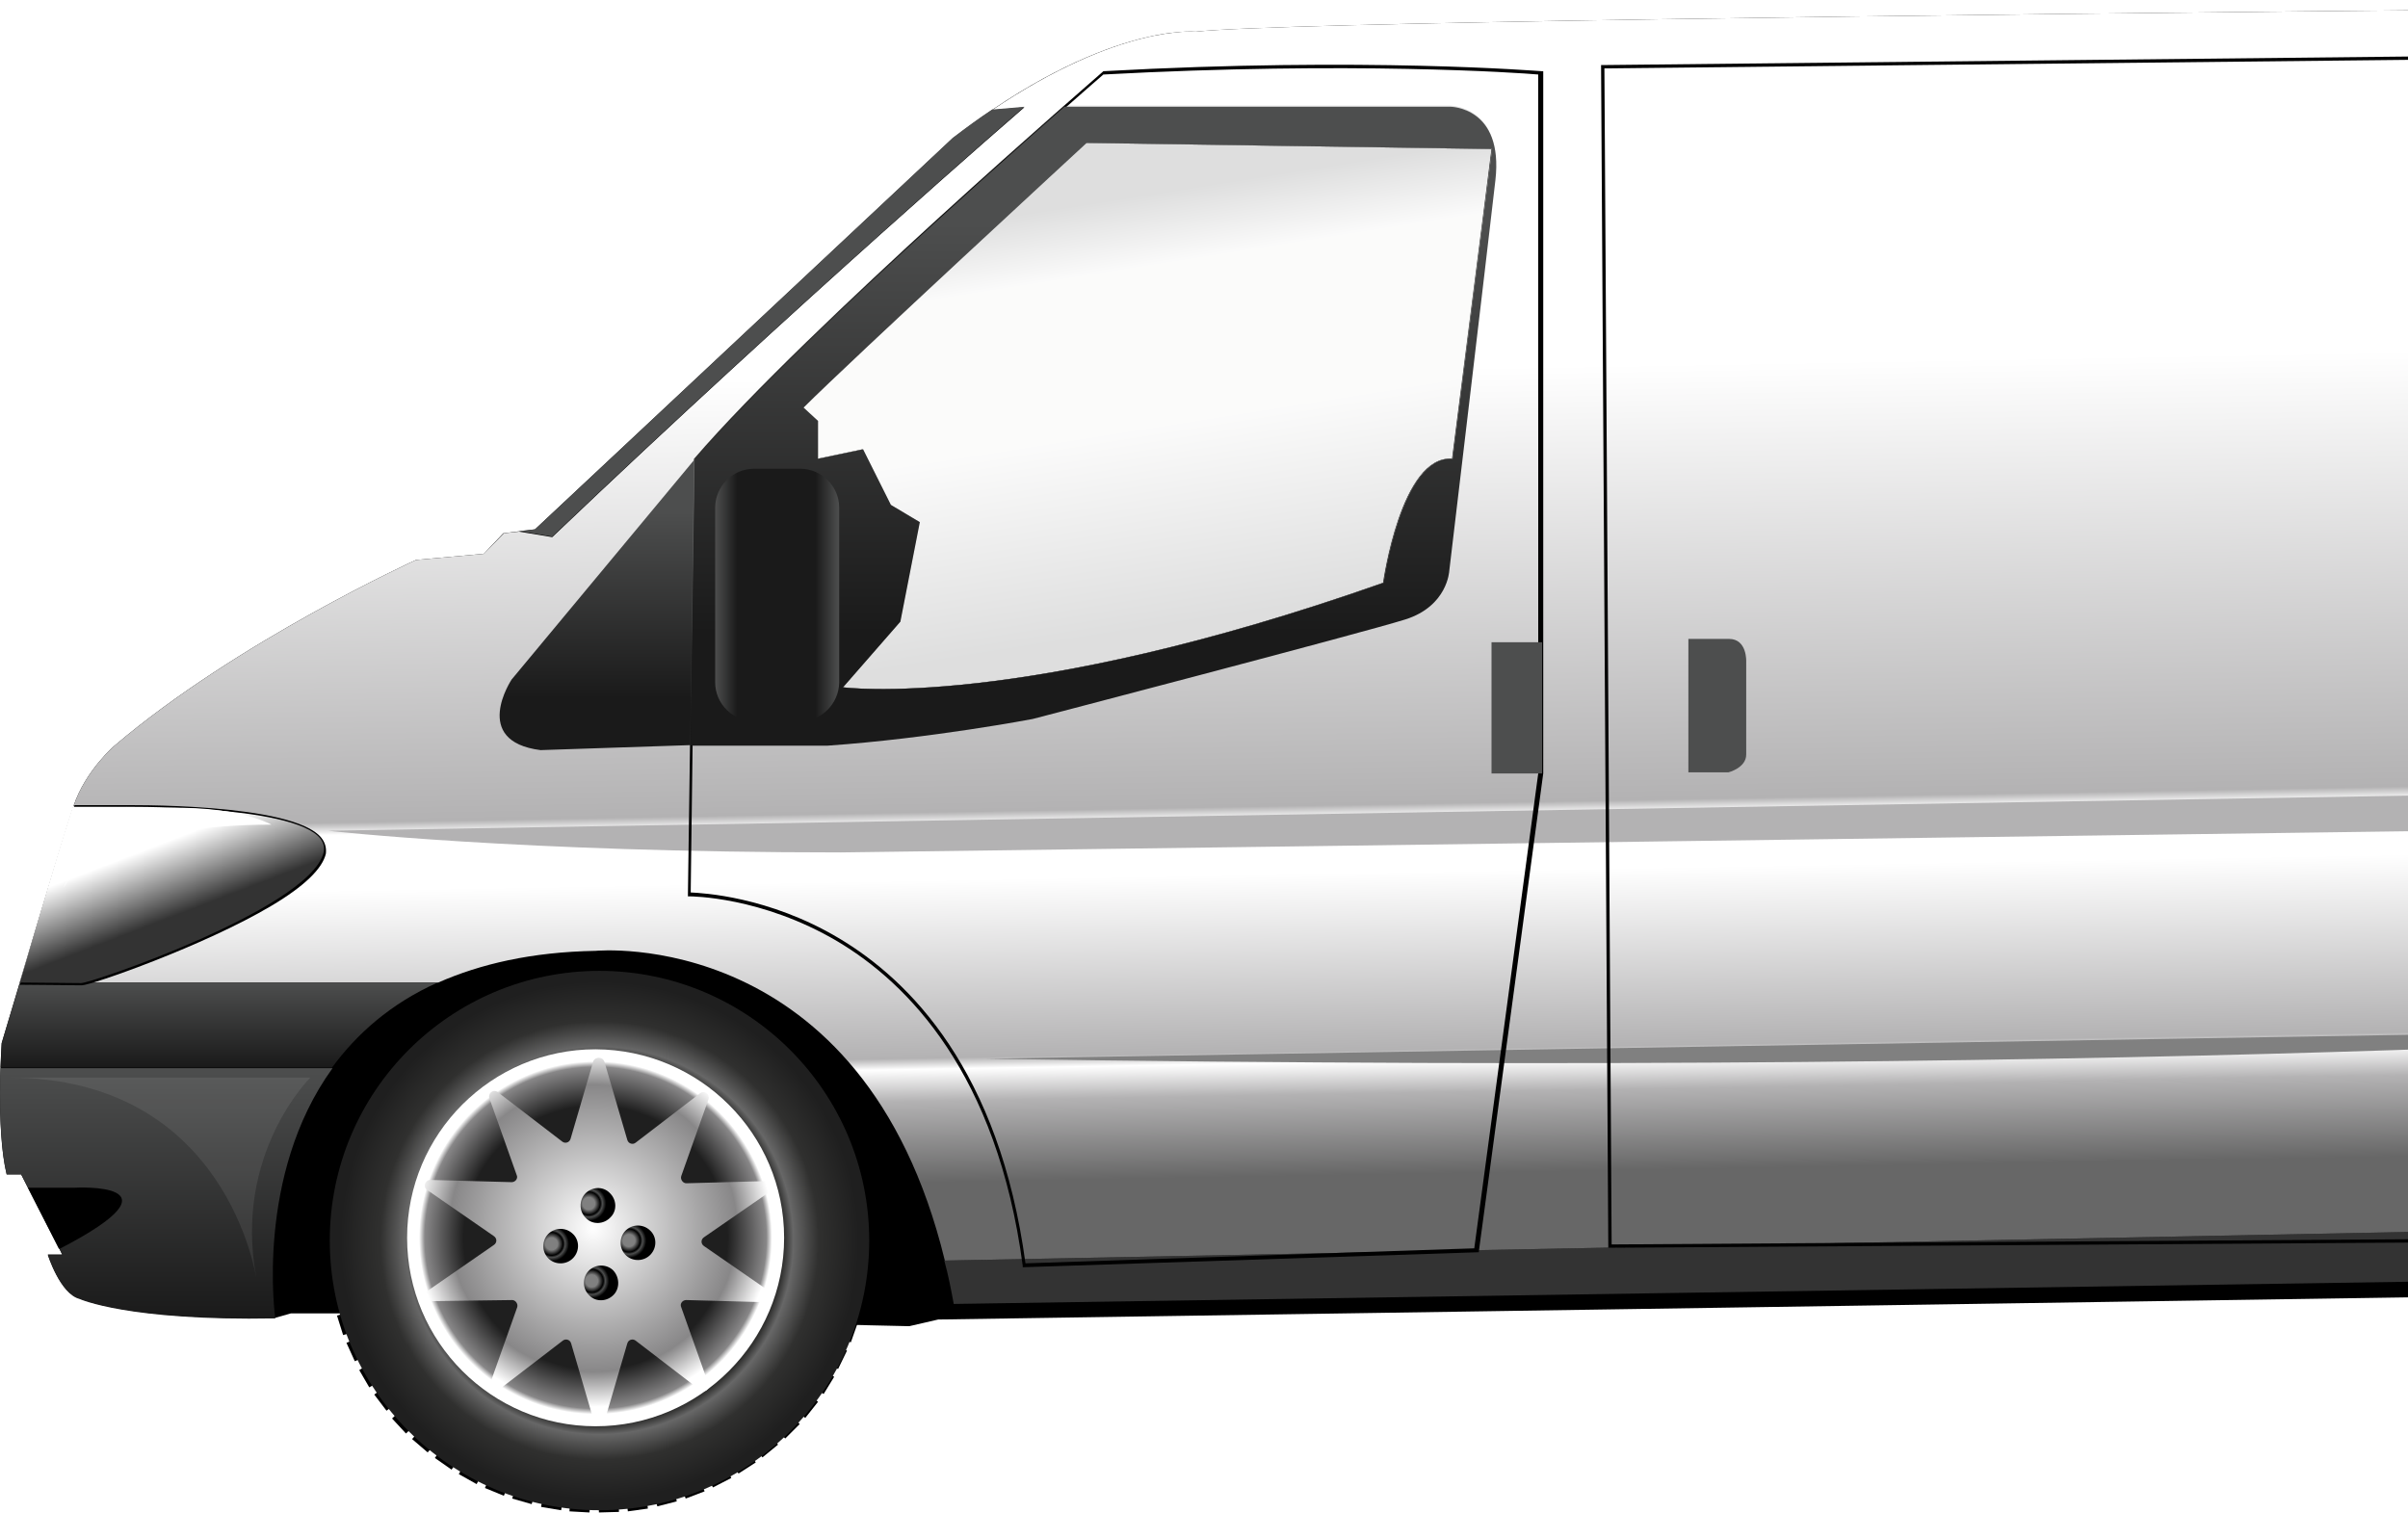 <?xml version="1.0" encoding="utf-8"?>
<!-- Generator: Adobe Illustrator 23.0.1, SVG Export Plug-In . SVG Version: 6.00 Build 0)  -->
<svg version="1.1" id="Layer_1" xmlns="http://www.w3.org/2000/svg" xmlns:xlink="http://www.w3.org/1999/xlink" x="0px" y="0px"
	 viewBox="0 0 433 272.1" style="enable-background:new 0 0 433 272.1;" xml:space="preserve">
<style type="text/css">
	.st0{clip-path:url(#SVGID_2_);}
	.st1{fill:none;}
	.st2{fill:#333333;}
	.st3{fill:url(#SVGID_3_);}
	.st4{fill:#AE1F23;}
	.st5{fill:#E31E25;}
	.st6{fill:#B3B2B3;}
	.st7{fill:url(#SVGID_4_);}
	.st8{fill:#808080;}
	.st9{opacity:0.25;fill:#FFFFFF;enable-background:new    ;}
	.st10{fill:url(#SVGID_5_);}
	.st11{fill:#4D4E4E;}
	.st12{fill:url(#SVGID_6_);}
	.st13{fill:url(#SVGID_7_);}
	.st14{fill:url(#SVGID_8_);}
	.st15{opacity:0.19;fill:url(#SVGID_9_);enable-background:new    ;}
	.st16{fill:url(#SVGID_10_);}
	.st17{fill:#676767;}
	.st18{fill:url(#SVGID_11_);}
	.st19{fill:url(#SVGID_12_);}
	.st20{fill:url(#SVGID_13_);}
	.st21{fill:url(#SVGID_14_);}
	.st22{fill:url(#SVGID_15_);}
	.st23{fill:url(#SVGID_16_);}
	.st24{fill:url(#SVGID_17_);}
	.st25{fill:url(#SVGID_18_);}
	.st26{fill:url(#SVGID_19_);}
	.st27{fill:url(#SVGID_20_);}
	.st28{fill:url(#SVGID_21_);}
	.st29{fill:url(#SVGID_22_);}
	.st30{fill:url(#SVGID_23_);}
	.st31{fill:url(#SVGID_24_);}
	.st32{fill:#979797;}
	.st33{fill:#FFC40E;}
	.st34{clip-path:url(#SVGID_29_);}
	.st35{clip-path:url(#SVGID_30_);fill:url(#SVGID_31_);}
	.st36{fill:url(#SVGID_32_);}
	.st37{fill:#FFFFFF;}
	.st38{fill:#F2F2F2;}
	.st39{fill:url(#SVGID_33_);}
	.st40{opacity:8.000000e-02;fill:#FFFFFF;enable-background:new    ;}
</style>
<g>
	<defs>
		<rect id="SVGID_1_" width="433" height="272.1"/>
	</defs>
	<clipPath id="SVGID_2_">
		<use xlink:href="#SVGID_1_"  style="overflow:visible;"/>
	</clipPath>
	<g class="st0">
		<path d="M689.5,174.1c0,0-2.6-132.1-7.2-168.5c0,0-1.6-5.6-9.5-5.6c0,0-429.5,2.5-457.8,5.7c0,0-16.6-1.7-43.7,19.2L96.2,95.2
			l-5.7,0.7L87,99.6l-12.2,1.1c0,0-32.1,14.6-54.2,33.4c0,0-5.2,4.4-7.4,10.9S0.3,187.6,0.3,187.6s-1.1,15.5,0.9,23.6h2.6l7.4,14.4
			H8.6c0,0,2.2,7,5.7,7.9c0,0,8.7,4,35.2,3.5l2.8-0.8h10l101.2,2.3l5.2-1.2l345-5.2l6,2.5l109.4-7.4l1.2,0.9h46.2l18.1-4
			c0,0,4.3-0.5,4.3-7.2v-25.2l-1.7-0.4v-1.5l2.3-0.5v-3.5C699.5,185.5,700.6,179.3,689.5,174.1z M261.1,82.5
			c-9.2-0.7-12.4,22.3-12.4,22.3c-65.5,23.1-97.2,18.8-97.2,18.8l10.3-11.8l3.5-17.9l-5.2-3.1l-5-10l-8.1,1.7v-6.8l-2.6-2.4
			c8.5-8.5,50.9-47.6,50.9-47.6l72.9,1.1L261.1,82.5z"/>
		<path class="st1" d="M144.4,73.4l2.6,2.4v6.8l8.1-1.7l5,10l5.2,3.1l-3.5,17.9l-10.3,11.8c0,0,31.7,4.4,97.2-18.8
			c0,0,3.3-22.9,12.4-22.3l7-55.7l-72.9-1.1C195.3,25.8,152.9,64.9,144.4,73.4z"/>
		<path class="st2" d="M171.5,234.5l340.6-5.2c0-2,0.1-5.3,0.6-9.3l-342.9,6.7C170.5,229.2,171,231.8,171.5,234.5z"/>
		
			<linearGradient id="SVGID_3_" gradientUnits="userSpaceOnUse" x1="343.395" y1="-298.655" x2="347.251" y2="-519.604" gradientTransform="matrix(1 0 0 -1 0 -296)">
			<stop  offset="0.28" style="stop-color:#FFFFFF"/>
			<stop  offset="0.635" style="stop-color:#B3B2B3"/>
			<stop  offset="0.645" style="stop-color:#FFFFFF"/>
			<stop  offset="0.69" style="stop-color:#FFFFFF"/>
			<stop  offset="0.835" style="stop-color:#B3B2B3"/>
			<stop  offset="0.844" style="stop-color:#FFFFFF"/>
			<stop  offset="0.87" style="stop-color:#B3B2B3"/>
			<stop  offset="0.936" style="stop-color:#676767"/>
		</linearGradient>
		<path class="st3" d="M682.3,5.6c0,0-1.6-5.6-9.5-5.6c0,0-429.5,2.5-457.8,5.7c0,0-13.7-1.4-36.6,14.1l5.8-0.5
			c0,0-40.4,34.9-84.9,77.3l-6-1l-2.7,0.3L87,99.6l-12.2,1.1c0,0-32.1,14.6-54.2,33.4c0,0-5.2,4.4-7.4,10.9l-9.6,31.7h75.2
			c7.5-3.3,16.7-5.5,28.3-5.7c0,0,48.1-4.7,62.8,55.7l342.9-6.7c2.2-19,12.5-54.9,58.2-54.9c0,0,17.2-2.2,33.6,9.6h76.6
			c-0.2-8.3-0.7-34.3,0.1-43c0.9-10.5,7-10.3,7-10.3C686.9,80.3,684.9,26.8,682.3,5.6z M261.2,82.5c-9.2-0.7-12.4,22.3-12.4,22.3
			c-65.5,23.1-97.2,18.8-97.2,18.8l10.3-11.8l3.5-17.9l-5.2-3.1l-5-10l-8.1,1.7v-6.8l-2.6-2.4c8.5-8.5,50.9-47.6,50.9-47.6l72.9,1.1
			L261.2,82.5z"/>
		<path class="st1" d="M144.4,73.4l2.6,2.4v6.8l8.1-1.7l5,10l5.2,3.1l-3.5,17.9l-10.3,11.8c0,0,31.7,4.4,97.2-18.8
			c0,0,3.3-22.9,12.4-22.3l7-55.7l-72.9-1.1C195.3,25.8,152.9,64.9,144.4,73.4z"/>
		<path class="st1" d="M144.4,73.4l2.6,2.4v6.8l8.1-1.7l5,10l5.2,3.1l-3.5,17.9l-10.3,11.8c0,0,31.7,4.4,97.2-18.8
			c0,0,3.3-22.9,12.4-22.3l7-55.7l-72.9-1.1C195.3,25.8,152.9,64.9,144.4,73.4z"/>
		<path class="st4" d="M688.1,121.4c0,0-6.1-0.2-7,10.3c-0.7,8.8-0.2,34.7-0.1,43h8.4l0.7-0.2c-0.2-0.1-0.5-0.2-0.7-0.4
			C689.5,174.1,689,151,688.1,121.4z"/>
		<path class="st5" d="M687.9,122.1c0,0-5.4,2.1-5.8,8c-0.5,6.8-0.2,37.1,0,43.6h7.2C689.2,173.6,688.6,145.1,687.9,122.1z"/>
		<path class="st1" d="M10.7,224.5c-0.7,0.3-1.3,0.7-2.1,1.1h2.6L10.7,224.5z"/>
		<path class="st6" d="M680.8,138.9L59,149.4c0,0,34.1,3.9,92.2,3.9c4.4,0,529.6-7.2,529.6-7.2V138.9z"/>
		<path class="st1" d="M3.6,176.7L3.6,176.7L3.6,176.7z"/>
		
			<linearGradient id="SVGID_4_" gradientUnits="userSpaceOnUse" x1="39.4" y1="-472.658" x2="39.4" y2="-487.942" gradientTransform="matrix(1 0 0 -1 0 -296)">
			<stop  offset="0" style="stop-color:#4D4E4E"/>
			<stop  offset="1" style="stop-color:#1A1A1A"/>
		</linearGradient>
		<path class="st7" d="M0.3,187.6c0,0-0.1,1.7-0.2,4.4h59.6c4.4-6,10.5-11.5,19-15.3H3.6C1.7,182.9,0.3,187.6,0.3,187.6z"/>
		<path class="st8" d="M177.4,190.4l338.5-5.7C515.9,184.7,400.1,193.9,177.4,190.4z"/>
		<path class="st9" d="M8.6,225.6L8.6,225.6L8.6,225.6z"/>
		<path d="M13.4,213.6H5l5.6,11C34.3,212.3,13.4,213.6,13.4,213.6z"/>
		
			<linearGradient id="SVGID_5_" gradientUnits="userSpaceOnUse" x1="29.902" y1="-487.942" x2="29.902" y2="-532.986" gradientTransform="matrix(1 0 0 -1 0 -296)">
			<stop  offset="0" style="stop-color:#4D4E4E"/>
			<stop  offset="1" style="stop-color:#1A1A1A"/>
		</linearGradient>
		<path class="st10" d="M1.2,211.2h2.6l1.2,2.4h8.4c0,0,20.9-1.2-2.7,11l0.5,1.1H8.6l0,0c0,0,2.2,7,5.7,7.9c0,0,8.7,4,35.2,3.5
			c0,0-3.7-25.7,10.3-45H0.1C-0.1,197.1-0.1,205.8,1.2,211.2z"/>
		<path class="st11" d="M184.2,19.2l-5.8,0.5c-2.3,1.5-4.6,3.2-7.1,5.1L96.2,95.2l-2.9,0.3l6,1C143.8,54.2,184.2,19.2,184.2,19.2z"
			/>
		
			<linearGradient id="SVGID_6_" gradientUnits="userSpaceOnUse" x1="652.05" y1="-470.5" x2="652.05" y2="-484.665" gradientTransform="matrix(1 0 0 -1 0 -296)">
			<stop  offset="0" style="stop-color:#4D4E4E"/>
			<stop  offset="1" style="stop-color:#1A1A1A"/>
		</linearGradient>
		<path class="st12" d="M699.5,185.5c0,0,1-5.9-9.3-11l-0.7,0.2h-85c4.7,3.4,9.3,7.9,13.5,14h81.6L699.5,185.5L699.5,185.5z"/>
		
			<linearGradient id="SVGID_7_" gradientUnits="userSpaceOnUse" x1="658.7" y1="-484.7" x2="658.7" y2="-524" gradientTransform="matrix(1 0 0 -1 0 -296)">
			<stop  offset="0" style="stop-color:#4D4E4E"/>
			<stop  offset="1" style="stop-color:#1A1A1A"/>
		</linearGradient>
		<path class="st13" d="M699.5,189v-0.3h-81.6c6.2,9.2,11.4,21.8,13.8,39.3h44.8l18.1-4c0,0,4.3-0.5,4.3-7.2v-25.2l-1.7-0.4v-1.5
			L699.5,189z"/>
		<path d="M183.9,227.9v-0.3c-4.6-34.6-20.7-50.8-33.3-58.3c-13.7-8.1-26.4-8.1-26.6-8.1h-0.3v-0.3l1.1-78.4l0.1-0.1
			c20.5-23.8,72.9-69,73.4-69.5l0.1-0.1h0.1c47.1-2.6,78.3,0,78.7,0h0.3v126.3l-11.6,86.1L183.9,227.9z M124.2,160.5
			c2.1,0.1,14,0.7,26.6,8.2c12.8,7.6,28.9,23.8,33.6,58.5l80.7-2.7l11.5-85.4V13.4c-3.3-0.3-33.6-2.4-78.2,0
			c-2.4,2.1-53,45.9-73.2,69.2L124.2,160.5z"/>
		
			<linearGradient id="SVGID_8_" gradientUnits="userSpaceOnUse" x1="107.421" y1="-430.9" x2="107.421" y2="-378.5" gradientTransform="matrix(1 0 0 -1 0 -296)">
			<stop  offset="0.177" style="stop-color:#1A1A1A"/>
			<stop  offset="0.817" style="stop-color:#4D4E4E"/>
		</linearGradient>
		<path class="st14" d="M125,82.5l-33,39.7c0,0-7.4,11.1,5.2,12.7l27-0.9L125,82.5z"/>
		
			<linearGradient id="SVGID_9_" gradientUnits="userSpaceOnUse" x1="186.832" y1="-315.708" x2="203.705" y2="-422.24" gradientTransform="matrix(1 0 0 -1 0 -296)">
			<stop  offset="0.167" style="stop-color:#4D4E4E"/>
			<stop  offset="0.285" style="stop-color:#E5E5E4"/>
			<stop  offset="0.554" style="stop-color:#E5E5E4"/>
			<stop  offset="0.887" style="stop-color:#4D4E4E"/>
		</linearGradient>
		<path class="st15" d="M124.8,82.4l-0.7,51.4h24.6c18.6-1.3,36.9-4.8,36.9-4.8s59.4-15.5,67-17.9s7.9-8.7,7.9-8.7
			s6.8-57.2,8.3-70.3S260.7,19,260.7,19h-69.4C176.5,32,140.9,63.8,124.8,82.4z"/>
		
			<linearGradient id="SVGID_10_" gradientUnits="userSpaceOnUse" x1="196.63" y1="-430.1" x2="196.63" y2="-315.2" gradientTransform="matrix(1 0 0 -1 0 -296)">
			<stop  offset="0.177" style="stop-color:#1A1A1A"/>
			<stop  offset="0.817" style="stop-color:#4D4E4E"/>
		</linearGradient>
		<path class="st16" d="M260.8,19.2h-69.4c-14.8,13-50.4,44.8-66.5,63.5l-0.7,51.4h24.6c18.6-1.3,36.9-4.8,36.9-4.8
			s59.4-15.5,67-17.9s7.9-8.7,7.9-8.7s6.8-57.2,8.3-70.3C270.4,19.2,260.8,19.2,260.8,19.2z M261.2,82.5
			c-9.2-0.7-12.4,22.3-12.4,22.3c-65.5,23.1-97.2,18.8-97.2,18.8l10.3-11.8l3.5-17.9l-5.2-3.1l-5-10l-8.1,1.7v-6.8l-2.6-2.4
			c8.5-8.5,50.9-47.6,50.9-47.6l72.9,1.1L261.2,82.5z"/>
		<path d="M289.2,224.4v-0.3l-1.3-212.4h0.3l198.2-2.1v0.3l3,213.2h-0.3L289.2,224.4z M288.5,12.3l1.3,211.5l198.8-1.3l-2.9-212.3
			L288.5,12.3z"/>
		<path class="st11" d="M303.6,114.9v24h7.2c0,0,3.2-0.8,3.2-3.2s0-16.7,0-16.7s0.2-4.1-3.1-4.1H303.6z"/>
		<path class="st17" d="M487.2,94c0,0,174.4-0.8,179.6-0.8c7,0,7.5,9.8,0,9.8H487.3L487.2,94z"/>
		<rect x="486.1" y="9.5" width="196.7" height="0.7"/>
		<rect x="268.2" y="115.5" class="st11" width="9.1" height="23.6"/>
		<g>
			<g>
				<path d="M131.8,184.2l-3.2-1.8l1.5-2.6l3.2,1.8L131.8,184.2z"/>
				<path d="M135.9,187l-3-2.1l1.8-2.5l3,2.1L135.9,187z"/>
				<path d="M139.6,190.2l-2.7-2.4l2-2.3l2.7,2.4L139.6,190.2z"/>
				<path d="M142.9,193.8l-2.4-2.7l2.3-2l2.4,2.7L142.9,193.8z"/>
				<path d="M145.9,197.8l-2.1-3l2.5-1.8l2.1,3L145.9,197.8z"/>
				<path d="M148.4,202.1l-1.8-3.2l2.6-1.5l1.8,3.2L148.4,202.1z"/>
				<path d="M150.4,206.6l-1.5-3.4l2.8-1.2l1.5,3.3L150.4,206.6z"/>
				<path d="M151.9,211.3l-1.1-3.5l2.9-0.9l1.1,3.5L151.9,211.3z"/>
				<path d="M153,216.1l-0.7-3.6l3-0.6l0.7,3.6L153,216.1z"/>
				<path d="M153.5,221.1l-0.3-3.6l3-0.3l0.3,3.6L153.5,221.1z"/>
				<path d="M153.4,226l0.1-3.7l3,0.1l-0.1,3.6L153.4,226z"/>
				<path d="M152.9,230.9l0.5-3.6l3,0.4l-0.5,3.6L152.9,230.9z"/>
				<path d="M151.8,235.7l0.9-3.5l2.9,0.7l-0.9,3.5L151.8,235.7z"/>
				<path d="M150.1,240.4l1.2-3.4l2.9,1l-1.2,3.4L150.1,240.4z"/>
				<path d="M148,244.9l1.6-3.3l2.7,1.3l-1.6,3.3L148,244.9z"/>
				<path d="M145.5,249.1l1.9-3.1l2.6,1.6l-1.9,3.1L145.5,249.1z"/>
				<path d="M142.4,253.1l2.3-2.9l2.4,1.9l-2.3,2.9L142.4,253.1z"/>
				<path d="M139,256.6l2.6-2.6l2.2,2.1l-2.6,2.6L139,256.6z"/>
				<path d="M135.2,259.8l2.8-2.3l1.9,2.3l-2.8,2.3L135.2,259.8z"/>
				<path d="M131.1,262.5l3.1-2l1.7,2.5l-3.1,2L131.1,262.5z"/>
				<path d="M126.8,264.8l3.3-1.7l1.4,2.7l-3.3,1.7L126.8,264.8z"/>
				<path d="M122.2,266.7l3.4-1.3l1.1,2.8l-3.4,1.3L122.2,266.7z"/>
				<path d="M117.4,268l3.5-0.9l0.8,2.9l-3.5,0.9L117.4,268z"/>
				<path d="M112.5,268.8l3.6-0.5l0.4,3l-3.6,0.5L112.5,268.8z"/>
				<path d="M107.6,269l3.6-0.1l0.1,3l-3.6,0.1L107.6,269z"/>
				<path d="M102.6,268.8l3.6,0.2l-0.2,3l-3.6-0.2L102.6,268.8z"/>
				<path d="M97.8,268l3.6,0.6l-0.5,3l-3.6-0.6L97.8,268z"/>
				<path d="M93,266.6l3.5,1l-0.9,2.9l-3.5-1L93,266.6z"/>
				<path d="M88.4,264.8l3.4,1.4l-1.2,2.8l-3.4-1.4L88.4,264.8z"/>
				<path d="M84,262.5l3.2,1.7l-1.5,2.7l-3.2-1.8L84,262.5z"/>
				<path d="M79.9,259.7l3,2.1l-1.7,2.5l-3-2.1L79.9,259.7z"/>
				<path d="M76.1,256.5l2.8,2.4l-2,2.3l-2.8-2.4L76.1,256.5z"/>
				<path d="M72.7,253l2.5,2.7l-2.2,2.1l-2.5-2.7L72.7,253z"/>
				<path d="M69.7,249l2.2,2.9l-2.4,1.8l-2.2-2.9L69.7,249z"/>
				<path d="M67.2,244.8L69,248l-2.6,1.5l-1.8-3.1L67.2,244.8z"/>
				<path d="M65.1,240.3l1.5,3.3l-2.8,1.2l-1.5-3.3L65.1,240.3z"/>
				<path d="M63.5,235.7l1.1,3.5l-2.9,0.9l-1.1-3.5L63.5,235.7z"/>
				<path d="M62.4,230.8l0.8,3.6l-3,0.6l-0.8-3.6L62.4,230.8z"/>
				<path d="M61.8,225.9l0.4,3.6l-3,0.3l-0.4-3.6L61.8,225.9z"/>
				<path d="M61.8,221v3.6h-3v-3.7L61.8,221z"/>
				<path d="M62.3,216.1l-0.4,3.6l-3-0.3l0.4-3.6L62.3,216.1z"/>
				<path d="M63.3,211.2l-0.8,3.6l-3-0.7l0.8-3.6L63.3,211.2z"/>
				<path d="M64.9,206.5l-1.2,3.5l-2.9-1l1.2-3.5L64.9,206.5z"/>
				<path d="M66.9,202l-1.6,3.3l-2.7-1.3l1.6-3.3L66.9,202z"/>
				<path d="M69.4,197.8l-1.9,3.1l-2.6-1.6l1.9-3.1L69.4,197.8z"/>
				<path d="M72.4,193.8l-2.2,2.9l-2.4-1.8L70,192L72.4,193.8z"/>
				<path d="M75.7,190.2l-2.5,2.6l-2.2-2.1l2.5-2.6L75.7,190.2z"/>
				<path d="M79.5,186.9l-2.8,2.4l-2-2.3l2.8-2.4L79.5,186.9z"/>
				<path d="M83.5,184.1l-3,2l-1.7-2.5l3-2L83.5,184.1z"/>
				<path d="M87.9,181.8l-3.2,1.7l-1.4-2.7l3.2-1.7L87.9,181.8z"/>
				<path d="M92.5,179.9l-3.4,1.3l-1.1-2.8l3.4-1.3L92.5,179.9z"/>
				<path d="M97.2,178.5l-3.5,1l-0.8-2.9l3.5-1L97.2,178.5z"/>
				<path d="M102.1,177.6l-3.6,0.6l-0.5-3l3.6-0.6L102.1,177.6z"/>
				<path d="M107,177.3l-3.6,0.2l-0.2-3l3.6-0.2L107,177.3z"/>
				<path d="M112,177.5l-3.6-0.2l0.2-3l3.6,0.2L112,177.5z"/>
				<path d="M116.8,178.2l-3.6-0.6l0.5-3l3.6,0.6L116.8,178.2z"/>
				<path d="M121.6,179.5l-3.5-1l0.8-2.9l3.5,1L121.6,179.5z"/>
				<path d="M126.2,181.2l-3.4-1.3l1.1-2.8l3.4,1.4L126.2,181.2z"/>
			</g>
			
				<radialGradient id="SVGID_11_" cx="107.8" cy="-519.1" r="48.5" gradientTransform="matrix(1 0 0 -1 0 -296)" gradientUnits="userSpaceOnUse">
				<stop  offset="0.685" style="stop-color:#30302F"/>
				<stop  offset="0.719" style="stop-color:#676767"/>
				<stop  offset="0.813" style="stop-color:#30302F"/>
				<stop  offset="0.961" style="stop-color:#1F1F1F"/>
			</radialGradient>
			<path class="st18" d="M156.3,223.1c0,26.8-21.7,48.5-48.5,48.5s-48.5-21.7-48.5-48.5s21.7-48.5,48.5-48.5
				C134.5,174.6,156.3,196.3,156.3,223.1z"/>
			
				<radialGradient id="SVGID_12_" cx="107.1" cy="-518.6" r="33.9" gradientTransform="matrix(1 0 0 -1 0 -296)" gradientUnits="userSpaceOnUse">
				<stop  offset="0.7" style="stop-color:#1F1F1F"/>
				<stop  offset="0.906" style="stop-color:#888788"/>
				<stop  offset="0.936" style="stop-color:#FFFFFF"/>
			</radialGradient>
			<path class="st19" d="M141,222.6c0,18.7-15.2,33.9-33.9,33.9s-33.9-15.2-33.9-33.9s15.2-33.9,33.9-33.9
				C125.8,188.8,141,203.9,141,222.6z"/>
			
				<radialGradient id="SVGID_13_" cx="106.679" cy="-516.898" r="32.134" gradientTransform="matrix(1 0 0 -1 0 -296)" gradientUnits="userSpaceOnUse">
				<stop  offset="0" style="stop-color:#FFFFFF"/>
				<stop  offset="0.803" style="stop-color:#888788"/>
				<stop  offset="1" style="stop-color:#FFFFFF"/>
			</radialGradient>
			<path class="st20" d="M108.7,191l4.1,14c0.2,0.7,1,0.9,1.5,0.5l11.6-8.9c0.8-0.6,1.8,0.2,1.5,1.1l-4.9,13.8
				c-0.2,0.6,0.3,1.3,0.9,1.3l14.6-0.4c1,0,1.4,1.2,0.6,1.8l-12,8.3c-0.6,0.4-0.6,1.2,0,1.6l12,8.3c0.8,0.5,0.4,1.8-0.6,1.8
				l-14.6-0.4c-0.7,0-1.2,0.7-0.9,1.3l4.9,13.8c0.3,0.9-0.7,1.7-1.5,1.1l-11.6-8.9c-0.5-0.4-1.3-0.2-1.5,0.5l-4.1,14
				c-0.3,0.9-1.6,0.9-1.9,0l-4.1-14c-0.2-0.7-1-0.9-1.5-0.5L89.6,250c-0.8,0.6-1.8-0.2-1.5-1.1l4.9-13.8c0.2-0.6-0.3-1.3-0.9-1.3
				L77.4,234c-1,0-1.4-1.2-0.6-1.8l12-8.3c0.6-0.4,0.6-1.2,0-1.6l-12-8.3c-0.8-0.5-0.4-1.8,0.6-1.8l14.6,0.4c0.7,0,1.2-0.7,0.9-1.3
				L88,197.5c-0.3-0.9,0.7-1.7,1.5-1.1l11.6,8.9c0.5,0.4,1.3,0.2,1.5-0.5l4.1-14C107.1,190,108.4,190,108.7,191z"/>
			
				<radialGradient id="SVGID_14_" cx="-711.028" cy="-555.631" r="3.134" gradientTransform="matrix(0.678 -0.736 -0.736 -0.678 172.311 -676.344)" gradientUnits="userSpaceOnUse">
				<stop  offset="0.35" style="stop-color:#808080"/>
				<stop  offset="0.66" style="stop-color:#000000"/>
				<stop  offset="0.783" style="stop-color:#4D4E4E"/>
				<stop  offset="1" style="stop-color:#000000"/>
			</radialGradient>
			<path class="st21" d="M103.1,226.2L103.1,226.2c-1.2,1.3-3.2,1.3-4.4,0.2l0,0c-1.3-1.2-1.3-3.2-0.2-4.4l0,0
				c1.2-1.3,3.2-1.3,4.4-0.2l0,0C104.2,222.9,104.3,224.9,103.1,226.2z"/>
			
				<radialGradient id="SVGID_15_" cx="-701.161" cy="-555.631" r="3.133" gradientTransform="matrix(0.678 -0.736 -0.736 -0.678 172.311 -676.344)" gradientUnits="userSpaceOnUse">
				<stop  offset="0.35" style="stop-color:#808080"/>
				<stop  offset="0.66" style="stop-color:#000000"/>
				<stop  offset="0.783" style="stop-color:#4D4E4E"/>
				<stop  offset="1" style="stop-color:#000000"/>
			</radialGradient>
			<path class="st22" d="M109.8,218.9L109.8,218.9c-1.2,1.3-3.2,1.4-4.4,0.2l0,0c-1.3-1.2-1.3-3.2-0.2-4.4l0,0
				c1.2-1.3,3.2-1.4,4.4-0.2l0,0C110.9,215.7,111,217.7,109.8,218.9z"/>
			
				<radialGradient id="SVGID_16_" cx="-711.03" cy="-565.445" r="3.134" gradientTransform="matrix(0.678 -0.736 -0.736 -0.678 172.311 -676.344)" gradientUnits="userSpaceOnUse">
				<stop  offset="0.35" style="stop-color:#808080"/>
				<stop  offset="0.66" style="stop-color:#000000"/>
				<stop  offset="0.783" style="stop-color:#4D4E4E"/>
				<stop  offset="1" style="stop-color:#000000"/>
			</radialGradient>
			<path class="st23" d="M110.4,232.8L110.4,232.8c-1.2,1.3-3.2,1.4-4.4,0.2l0,0c-1.3-1.2-1.3-3.2-0.2-4.4l0,0
				c1.2-1.3,3.2-1.3,4.4-0.2l0,0C111.4,229.6,111.5,231.6,110.4,232.8z"/>
			
				<radialGradient id="SVGID_17_" cx="-701.163" cy="-565.445" r="3.134" gradientTransform="matrix(0.678 -0.736 -0.736 -0.678 172.311 -676.344)" gradientUnits="userSpaceOnUse">
				<stop  offset="0.35" style="stop-color:#808080"/>
				<stop  offset="0.66" style="stop-color:#000000"/>
				<stop  offset="0.783" style="stop-color:#4D4E4E"/>
				<stop  offset="1" style="stop-color:#000000"/>
			</radialGradient>
			<path class="st24" d="M117,225.6L117,225.6c-1.2,1.3-3.2,1.3-4.4,0.2l0,0c-1.3-1.2-1.3-3.2-0.2-4.4l0,0c1.2-1.3,3.2-1.3,4.4-0.2
				l0,0C118.1,222.3,118.2,224.3,117,225.6z"/>
		</g>
		<g>
			<g>
				<path d="M595.8,184.2l-3.2-1.8l1.5-2.6l3.2,1.8L595.8,184.2z"/>
				<path d="M599.9,187l-3-2.1l1.8-2.5l3,2.1L599.9,187z"/>
				<path d="M603.6,190.2l-2.7-2.4l2-2.3l2.7,2.4L603.6,190.2z"/>
				<path d="M606.9,193.8l-2.4-2.7l2.3-2l2.4,2.7L606.9,193.8z"/>
				<path d="M609.9,197.8l-2.1-3l2.5-1.8l2.1,3L609.9,197.8z"/>
				<path d="M612.4,202.1l-1.8-3.2l2.6-1.5l1.8,3.2L612.4,202.1z"/>
				<path d="M614.4,206.6l-1.5-3.4l2.8-1.2l1.5,3.3L614.4,206.6z"/>
				<path d="M615.9,211.3l-1.1-3.5l2.9-0.9l1.1,3.5L615.9,211.3z"/>
				<path d="M617,216.1l-0.7-3.6l3-0.6l0.7,3.6L617,216.1z"/>
				<path d="M617.5,221.1l-0.3-3.6l3-0.3l0.3,3.6L617.5,221.1z"/>
				<path d="M617.4,226l0.1-3.7l3,0.1l-0.1,3.6L617.4,226z"/>
				<path d="M616.9,230.9l0.5-3.6l3,0.4l-0.5,3.6L616.9,230.9z"/>
				<path d="M615.8,235.7l0.9-3.5l2.9,0.7l-0.9,3.5L615.8,235.7z"/>
				<path d="M614.1,240.4l1.2-3.4l2.8,1l-1.2,3.4L614.1,240.4z"/>
				<path d="M612,244.9l1.6-3.3l2.7,1.3l-1.6,3.3L612,244.9z"/>
				<path d="M609.5,249.1l1.9-3.1l2.6,1.6l-1.9,3.1L609.5,249.1z"/>
				<path d="M606.4,253.1l2.3-2.9l2.4,1.9l-2.3,2.9L606.4,253.1z"/>
				<path d="M603.1,256.6l2.6-2.6l2.2,2.1l-2.6,2.6L603.1,256.6z"/>
				<path d="M599.3,259.8l2.8-2.3l1.9,2.3l-2.8,2.3L599.3,259.8z"/>
				<path d="M595.2,262.5l3.1-2l1.7,2.5l-3.1,2L595.2,262.5z"/>
				<path d="M590.8,264.8l3.3-1.7l1.4,2.7l-3.3,1.7L590.8,264.8z"/>
				<path d="M586.2,266.7l3.4-1.3l1.1,2.8l-3.4,1.3L586.2,266.7z"/>
				<path d="M581.4,268l3.5-0.9l0.8,2.9l-3.5,0.9L581.4,268z"/>
				<path d="M576.5,268.8l3.6-0.5l0.4,3l-3.6,0.5L576.5,268.8z"/>
				<path d="M571.6,269l3.6-0.1l0.1,3l-3.6,0.1L571.6,269z"/>
				<path d="M566.7,268.8l3.6,0.2l-0.2,3l-3.6-0.2L566.7,268.8z"/>
				<path d="M561.8,268l3.6,0.6l-0.5,3l-3.6-0.6L561.8,268z"/>
				<path d="M557,266.6l3.5,1l-0.9,2.9l-3.5-1L557,266.6z"/>
				<path d="M552.4,264.8l3.4,1.4l-1.2,2.8l-3.4-1.4L552.4,264.8z"/>
				<path d="M548,262.5l3.2,1.7l-1.5,2.7l-3.2-1.8L548,262.5z"/>
				<path d="M543.9,259.7l3,2.1l-1.7,2.5l-3-2.1L543.9,259.7z"/>
				<path d="M540.2,256.5l2.8,2.4l-2,2.3l-2.8-2.4L540.2,256.5z"/>
				<path d="M536.7,253l2.5,2.7l-2.2,2.1l-2.5-2.7L536.7,253z"/>
				<path d="M533.8,249l2.2,2.9l-2.4,1.8l-2.2-2.9L533.8,249z"/>
				<path d="M531.2,244.8l1.8,3.1l-2.6,1.5l-1.8-3.1L531.2,244.8z"/>
				<path d="M529.1,240.3l1.5,3.3l-2.8,1.2l-1.5-3.3L529.1,240.3z"/>
				<path d="M527.5,235.7l1.1,3.5l-2.9,0.9l-1.1-3.5L527.5,235.7z"/>
				<path d="M526.4,230.8l0.8,3.6l-3,0.6l-0.8-3.6L526.4,230.8z"/>
				<path d="M525.8,225.9l0.4,3.6l-3,0.3l-0.4-3.6L525.8,225.9z"/>
				<path d="M525.8,221v3.6h-3v-3.7L525.8,221z"/>
				<path d="M526.3,216.1l-0.4,3.6l-3-0.3l0.4-3.6L526.3,216.1z"/>
				<path d="M527.3,211.2l-0.8,3.6l-3-0.7l0.8-3.6L527.3,211.2z"/>
				<path d="M528.9,206.5l-1.2,3.5l-2.9-1l1.2-3.5L528.9,206.5z"/>
				<path d="M530.9,202l-1.6,3.3l-2.7-1.3l1.6-3.3L530.9,202z"/>
				<path d="M533.4,197.8l-1.9,3.1l-2.6-1.6l1.9-3.1L533.4,197.8z"/>
				<path d="M536.4,193.8l-2.2,2.9l-2.4-1.8l2.2-2.9L536.4,193.8z"/>
				<path d="M539.8,190.2l-2.5,2.6l-2.2-2.1l2.5-2.6L539.8,190.2z"/>
				<path d="M543.5,186.9l-2.8,2.4l-2-2.3l2.8-2.4L543.5,186.9z"/>
				<path d="M547.6,184.1l-3,2l-1.7-2.5l3-2L547.6,184.1z"/>
				<path d="M551.9,181.8l-3.2,1.7l-1.4-2.7l3.2-1.7L551.9,181.8z"/>
				<path d="M556.5,179.9l-3.4,1.3l-1.1-2.8l3.4-1.3L556.5,179.9z"/>
				<path d="M561.2,178.5l-3.5,1l-0.8-2.9l3.5-1L561.2,178.5z"/>
				<path d="M566.1,177.6l-3.6,0.6l-0.5-3l3.6-0.6L566.1,177.6z"/>
				<path d="M571,177.3l-3.6,0.2l-0.2-3l3.6-0.2L571,177.3z"/>
				<path d="M576,177.5l-3.6-0.2l0.2-3l3.6,0.2L576,177.5z"/>
				<path d="M580.8,178.2l-3.6-0.6l0.5-3l3.6,0.6L580.8,178.2z"/>
				<path d="M585.6,179.5l-3.5-1l0.8-2.9l3.5,1L585.6,179.5z"/>
				<path d="M590.2,181.2l-3.4-1.3l1.1-2.8l3.4,1.4L590.2,181.2z"/>
			</g>
			
				<radialGradient id="SVGID_18_" cx="571.8" cy="-519.1" r="48.5" gradientTransform="matrix(1 0 0 -1 0 -296)" gradientUnits="userSpaceOnUse">
				<stop  offset="0.685" style="stop-color:#30302F"/>
				<stop  offset="0.719" style="stop-color:#676767"/>
				<stop  offset="0.813" style="stop-color:#30302F"/>
				<stop  offset="0.961" style="stop-color:#1F1F1F"/>
			</radialGradient>
			<path class="st25" d="M620.3,223.1c0,26.8-21.7,48.5-48.5,48.5s-48.5-21.7-48.5-48.5s21.7-48.5,48.5-48.5
				C598.5,174.6,620.3,196.3,620.3,223.1z"/>
			
				<radialGradient id="SVGID_19_" cx="571.1" cy="-518.6" r="33.9" gradientTransform="matrix(1 0 0 -1 0 -296)" gradientUnits="userSpaceOnUse">
				<stop  offset="0.7" style="stop-color:#1F1F1F"/>
				<stop  offset="0.906" style="stop-color:#888788"/>
				<stop  offset="0.936" style="stop-color:#FFFFFF"/>
			</radialGradient>
			<path class="st26" d="M605,222.6c0,18.7-15.2,33.9-33.9,33.9s-33.9-15.2-33.9-33.9s15.2-33.9,33.9-33.9
				C589.8,188.8,605,203.9,605,222.6z"/>
			
				<radialGradient id="SVGID_20_" cx="570.689" cy="-516.898" r="32.134" gradientTransform="matrix(1 0 0 -1 0 -296)" gradientUnits="userSpaceOnUse">
				<stop  offset="0" style="stop-color:#FFFFFF"/>
				<stop  offset="0.803" style="stop-color:#888788"/>
				<stop  offset="1" style="stop-color:#FFFFFF"/>
			</radialGradient>
			<path class="st27" d="M572.7,191l4.1,14c0.2,0.7,1,0.9,1.5,0.5l11.6-8.9c0.8-0.6,1.8,0.2,1.5,1.1l-4.9,13.8
				c-0.2,0.6,0.3,1.3,0.9,1.3l14.6-0.4c1,0,1.4,1.2,0.6,1.8l-12,8.3c-0.6,0.4-0.6,1.2,0,1.6l12,8.3c0.8,0.5,0.4,1.8-0.6,1.8
				l-14.6-0.4c-0.7,0-1.2,0.7-0.9,1.3l4.9,13.8c0.3,0.9-0.7,1.7-1.5,1.1l-11.6-8.9c-0.5-0.4-1.3-0.2-1.5,0.5l-4.1,14
				c-0.3,0.9-1.6,0.9-1.9,0l-4.1-14c-0.2-0.7-1-0.9-1.5-0.5l-11.6,8.9c-0.8,0.6-1.8-0.2-1.5-1.1l4.9-13.8c0.2-0.6-0.3-1.3-0.9-1.3
				l-14.6,0.4c-1,0-1.4-1.2-0.6-1.8l12-8.3c0.6-0.4,0.6-1.2,0-1.6l-12-8.3c-0.8-0.5-0.4-1.8,0.6-1.8l14.6,0.4c0.7,0,1.2-0.7,0.9-1.3
				l-4.9-13.8c-0.3-0.9,0.7-1.7,1.5-1.1l11.6,8.9c0.5,0.4,1.3,0.2,1.5-0.5l4.1-14C571.1,190,572.4,190,572.7,191z"/>
			
				<radialGradient id="SVGID_21_" cx="-396.646" cy="-896.875" r="3.134" gradientTransform="matrix(0.678 -0.736 -0.736 -0.678 172.311 -676.344)" gradientUnits="userSpaceOnUse">
				<stop  offset="0.35" style="stop-color:#808080"/>
				<stop  offset="0.66" style="stop-color:#000000"/>
				<stop  offset="0.783" style="stop-color:#4D4E4E"/>
				<stop  offset="1" style="stop-color:#000000"/>
			</radialGradient>
			<path class="st28" d="M567.1,226.2L567.1,226.2c-1.2,1.3-3.2,1.3-4.4,0.2l0,0c-1.3-1.2-1.4-3.2-0.2-4.4l0,0
				c1.2-1.3,3.2-1.3,4.4-0.2l0,0C568.2,222.9,568.3,224.9,567.1,226.2z"/>
			
				<radialGradient id="SVGID_22_" cx="-386.78" cy="-896.876" r="3.133" gradientTransform="matrix(0.678 -0.736 -0.736 -0.678 172.311 -676.344)" gradientUnits="userSpaceOnUse">
				<stop  offset="0.35" style="stop-color:#808080"/>
				<stop  offset="0.66" style="stop-color:#000000"/>
				<stop  offset="0.783" style="stop-color:#4D4E4E"/>
				<stop  offset="1" style="stop-color:#000000"/>
			</radialGradient>
			<path class="st29" d="M573.8,218.9L573.8,218.9c-1.2,1.3-3.2,1.4-4.4,0.2l0,0c-1.3-1.2-1.3-3.2-0.2-4.4l0,0
				c1.2-1.3,3.2-1.4,4.4-0.2l0,0C574.9,215.7,575,217.7,573.8,218.9z"/>
			
				<radialGradient id="SVGID_23_" cx="-396.649" cy="-906.689" r="3.133" gradientTransform="matrix(0.678 -0.736 -0.736 -0.678 172.311 -676.344)" gradientUnits="userSpaceOnUse">
				<stop  offset="0.35" style="stop-color:#808080"/>
				<stop  offset="0.66" style="stop-color:#000000"/>
				<stop  offset="0.783" style="stop-color:#4D4E4E"/>
				<stop  offset="1" style="stop-color:#000000"/>
			</radialGradient>
			<path class="st30" d="M574.4,232.8L574.4,232.8c-1.2,1.3-3.2,1.4-4.4,0.2l0,0c-1.3-1.2-1.3-3.2-0.2-4.4l0,0
				c1.2-1.3,3.2-1.3,4.4-0.2l0,0C575.4,229.6,575.5,231.6,574.4,232.8z"/>
			
				<radialGradient id="SVGID_24_" cx="-386.781" cy="-906.69" r="3.134" gradientTransform="matrix(0.678 -0.736 -0.736 -0.678 172.311 -676.344)" gradientUnits="userSpaceOnUse">
				<stop  offset="0.35" style="stop-color:#808080"/>
				<stop  offset="0.66" style="stop-color:#000000"/>
				<stop  offset="0.783" style="stop-color:#4D4E4E"/>
				<stop  offset="1" style="stop-color:#000000"/>
			</radialGradient>
			<path class="st31" d="M581,225.6L581,225.6c-1.2,1.3-3.2,1.3-4.4,0.2l0,0c-1.3-1.2-1.4-3.2-0.2-4.4l0,0c1.2-1.3,3.2-1.3,4.4-0.2
				l0,0C582.1,222.3,582.2,224.3,581,225.6z"/>
		</g>
		<g>
			<path class="st6" d="M58.3,153.3c2.6-10.2-44.7-8.4-44.7-8.4c-0.1,0-0.2,0-0.2,0.1c-3.7,10.7-9.2,29.5-10,32l11.1,0.1
				C15.7,177.3,55.7,163.4,58.3,153.3z"/>
			<path class="st32" d="M16.1,145c-0.1,0-2.6-0.1-2.7-0.1l-0.6,1.7c1.6,0,3.9,0.1,5.6,0.3l9.2,0.8l-1.2,12.6l12.1-0.7
				c-2.6,2-5.7,4-9,5.9H12.6l-0.8,9c-2.1,0.9-4,1.8-5.6,2.4l8.2,0.1c1.2,0.3,41.2-13.4,43.8-23.5C60.9,143.4,16.1,145,16.1,145z"/>
			<path class="st8" d="M54.8,150.1c0,0-5.9-2.5-12.1-2.5l-6.9,20.5C35.8,168.1,62.7,154.9,54.8,150.1z"/>
			<path class="st33" d="M53.8,150.7c0,0-4.8-2-9.8-2l-0.7,2.2l7.3,0.9l-7.7,0.3l-1,3.1h6.6l-7,1.2l-1,3.1l5.7-0.2L40,161l-1.4,4.2
				C38.4,165.3,60.1,154.6,53.8,150.7z"/>
			<g>
				<g>
					<g>
						<g>
							<g>
								<defs>
									<polygon id="SVGID_25_" points="1,1 2,1 1,2 									"/>
								</defs>
								<clipPath id="SVGID_26_">
									<use xlink:href="#SVGID_25_"  style="overflow:visible;"/>
								</clipPath>
							</g>
							<g>
								<defs>
									<polygon id="SVGID_27_" points="1,1 2,1 1,2 									"/>
								</defs>
								<defs>
									<polygon id="SVGID_28_" points="-1,-1 -2,-1 -1,-2 									"/>
								</defs>
								<clipPath id="SVGID_29_">
									<use xlink:href="#SVGID_27_"  style="overflow:visible;"/>
								</clipPath>
								<clipPath id="SVGID_30_" class="st34">
									<use xlink:href="#SVGID_28_"  style="overflow:visible;"/>
								</clipPath>
								
									<linearGradient id="SVGID_31_" gradientUnits="userSpaceOnUse" x1="22.116" y1="-437.537" x2="33.218" y2="-466.459" gradientTransform="matrix(1 0 0 -1 0 -296)">
									<stop  offset="0" style="stop-color:#333333"/>
									<stop  offset="0.387" style="stop-color:#333333"/>
									<stop  offset="0.806" style="stop-color:#CCCCCC"/>
								</linearGradient>
								<path class="st35" d="M58.3,153.4c2.2-9.1-37-8.4-37-8.4c-0.1,0-8.2-0.1-8.2,0c-3.7,11.4-8.8,29.5-9.6,31.9l11.1,0.1
									C15.7,177.3,55.8,163.6,58.3,153.4z"/>
							</g>
						</g>
					</g>
				</g>
				
					<linearGradient id="SVGID_32_" gradientUnits="userSpaceOnUse" x1="22.116" y1="-437.537" x2="33.218" y2="-466.459" gradientTransform="matrix(1 0 0 -1 0 -296)">
					<stop  offset="0" style="stop-color:#FFFFFF"/>
					<stop  offset="0.387" style="stop-color:#FFFFFF"/>
					<stop  offset="0.806" style="stop-color:#333333"/>
				</linearGradient>
				<path class="st36" d="M58.3,153.4c2.2-9.1-37-8.4-37-8.4c-0.1,0-8.2-0.1-8.2,0c-3.7,11.4-8.8,29.5-9.6,31.9l11.1,0.1
					C15.7,177.3,55.8,163.6,58.3,153.4z"/>
				<path d="M57.8,150.7c-5.1-6.4-35.3-5.9-36.6-5.9l0,0c-0.2,0-1.5,0-2.9,0c-3,0-4.3,0-4.9,0c0,0.1-0.1,0.2-0.1,0.3l0,0
					c0.7,0,3.1,0,5,0c2.3,0,2.8,0,3,0l0,0c0.3,0,31.3-0.5,36.3,5.7c0.6,0.8,0.8,1.6,0.6,2.5c-1.3,5.3-12.8,11.4-22.2,15.6
					c-10.6,4.7-20.5,7.9-21.4,7.9l0,0l-10.8-0.1l0,0c-0.1,0.1-0.2,0.2-0.3,0.3v0.1l11.1,0.1c0,0,0,0,0.1,0c1.7,0,22-7.1,34.1-14.3
					c5.9-3.5,9.2-6.7,9.8-9.4C58.7,152.5,58.5,151.6,57.8,150.7z"/>
			</g>
			<path class="st37" d="M24.4,145.7c0,0-7,1.9-11.1,10.1c-4.1,8.2,0,0.5,0,0.5s9.8-8,35.5-8C48.8,148.3,41.1,143.9,24.4,145.7z"/>
		</g>
		<polygon class="st38" points="688.8,150.2 681.8,150.2 681.8,134.5 688.4,134.5 		"/>
		
			<linearGradient id="SVGID_33_" gradientUnits="userSpaceOnUse" x1="128.6" y1="-403" x2="150.84" y2="-403" gradientTransform="matrix(1 0 0 -1 0 -296)">
			<stop  offset="0" style="stop-color:#4D4E4E"/>
			<stop  offset="0.177" style="stop-color:#1A1A1A"/>
			<stop  offset="0.812" style="stop-color:#1A1A1A"/>
			<stop  offset="1" style="stop-color:#4D4E4E"/>
		</linearGradient>
		<path class="st39" d="M143.9,129.7h-8.3c-3.8,0-7-3.1-7-7V91.3c0-3.8,3.1-7,7-7h8.3c3.8,0,7,3.1,7,7v31.5
			C150.8,126.6,147.7,129.7,143.9,129.7z"/>
		<path class="st40" d="M1.6,193.8h54.2c0,0-13.9,13.7-9.7,36C46,229.9,41,193.8,1.6,193.8z"/>
		<path class="st40" d="M694.3,190.9h-72.1c0,0,12.6,19.7,11.8,33.7C634.1,224.6,637.3,193.6,694.3,190.9z"/>
		
			<rect x="489.3" y="95.4" transform="matrix(1 -5.672822e-03 5.672822e-03 1 -0.539 3.285)" class="st32" width="178.9" height="2.7"/>
	</g>
</g>
</svg>
